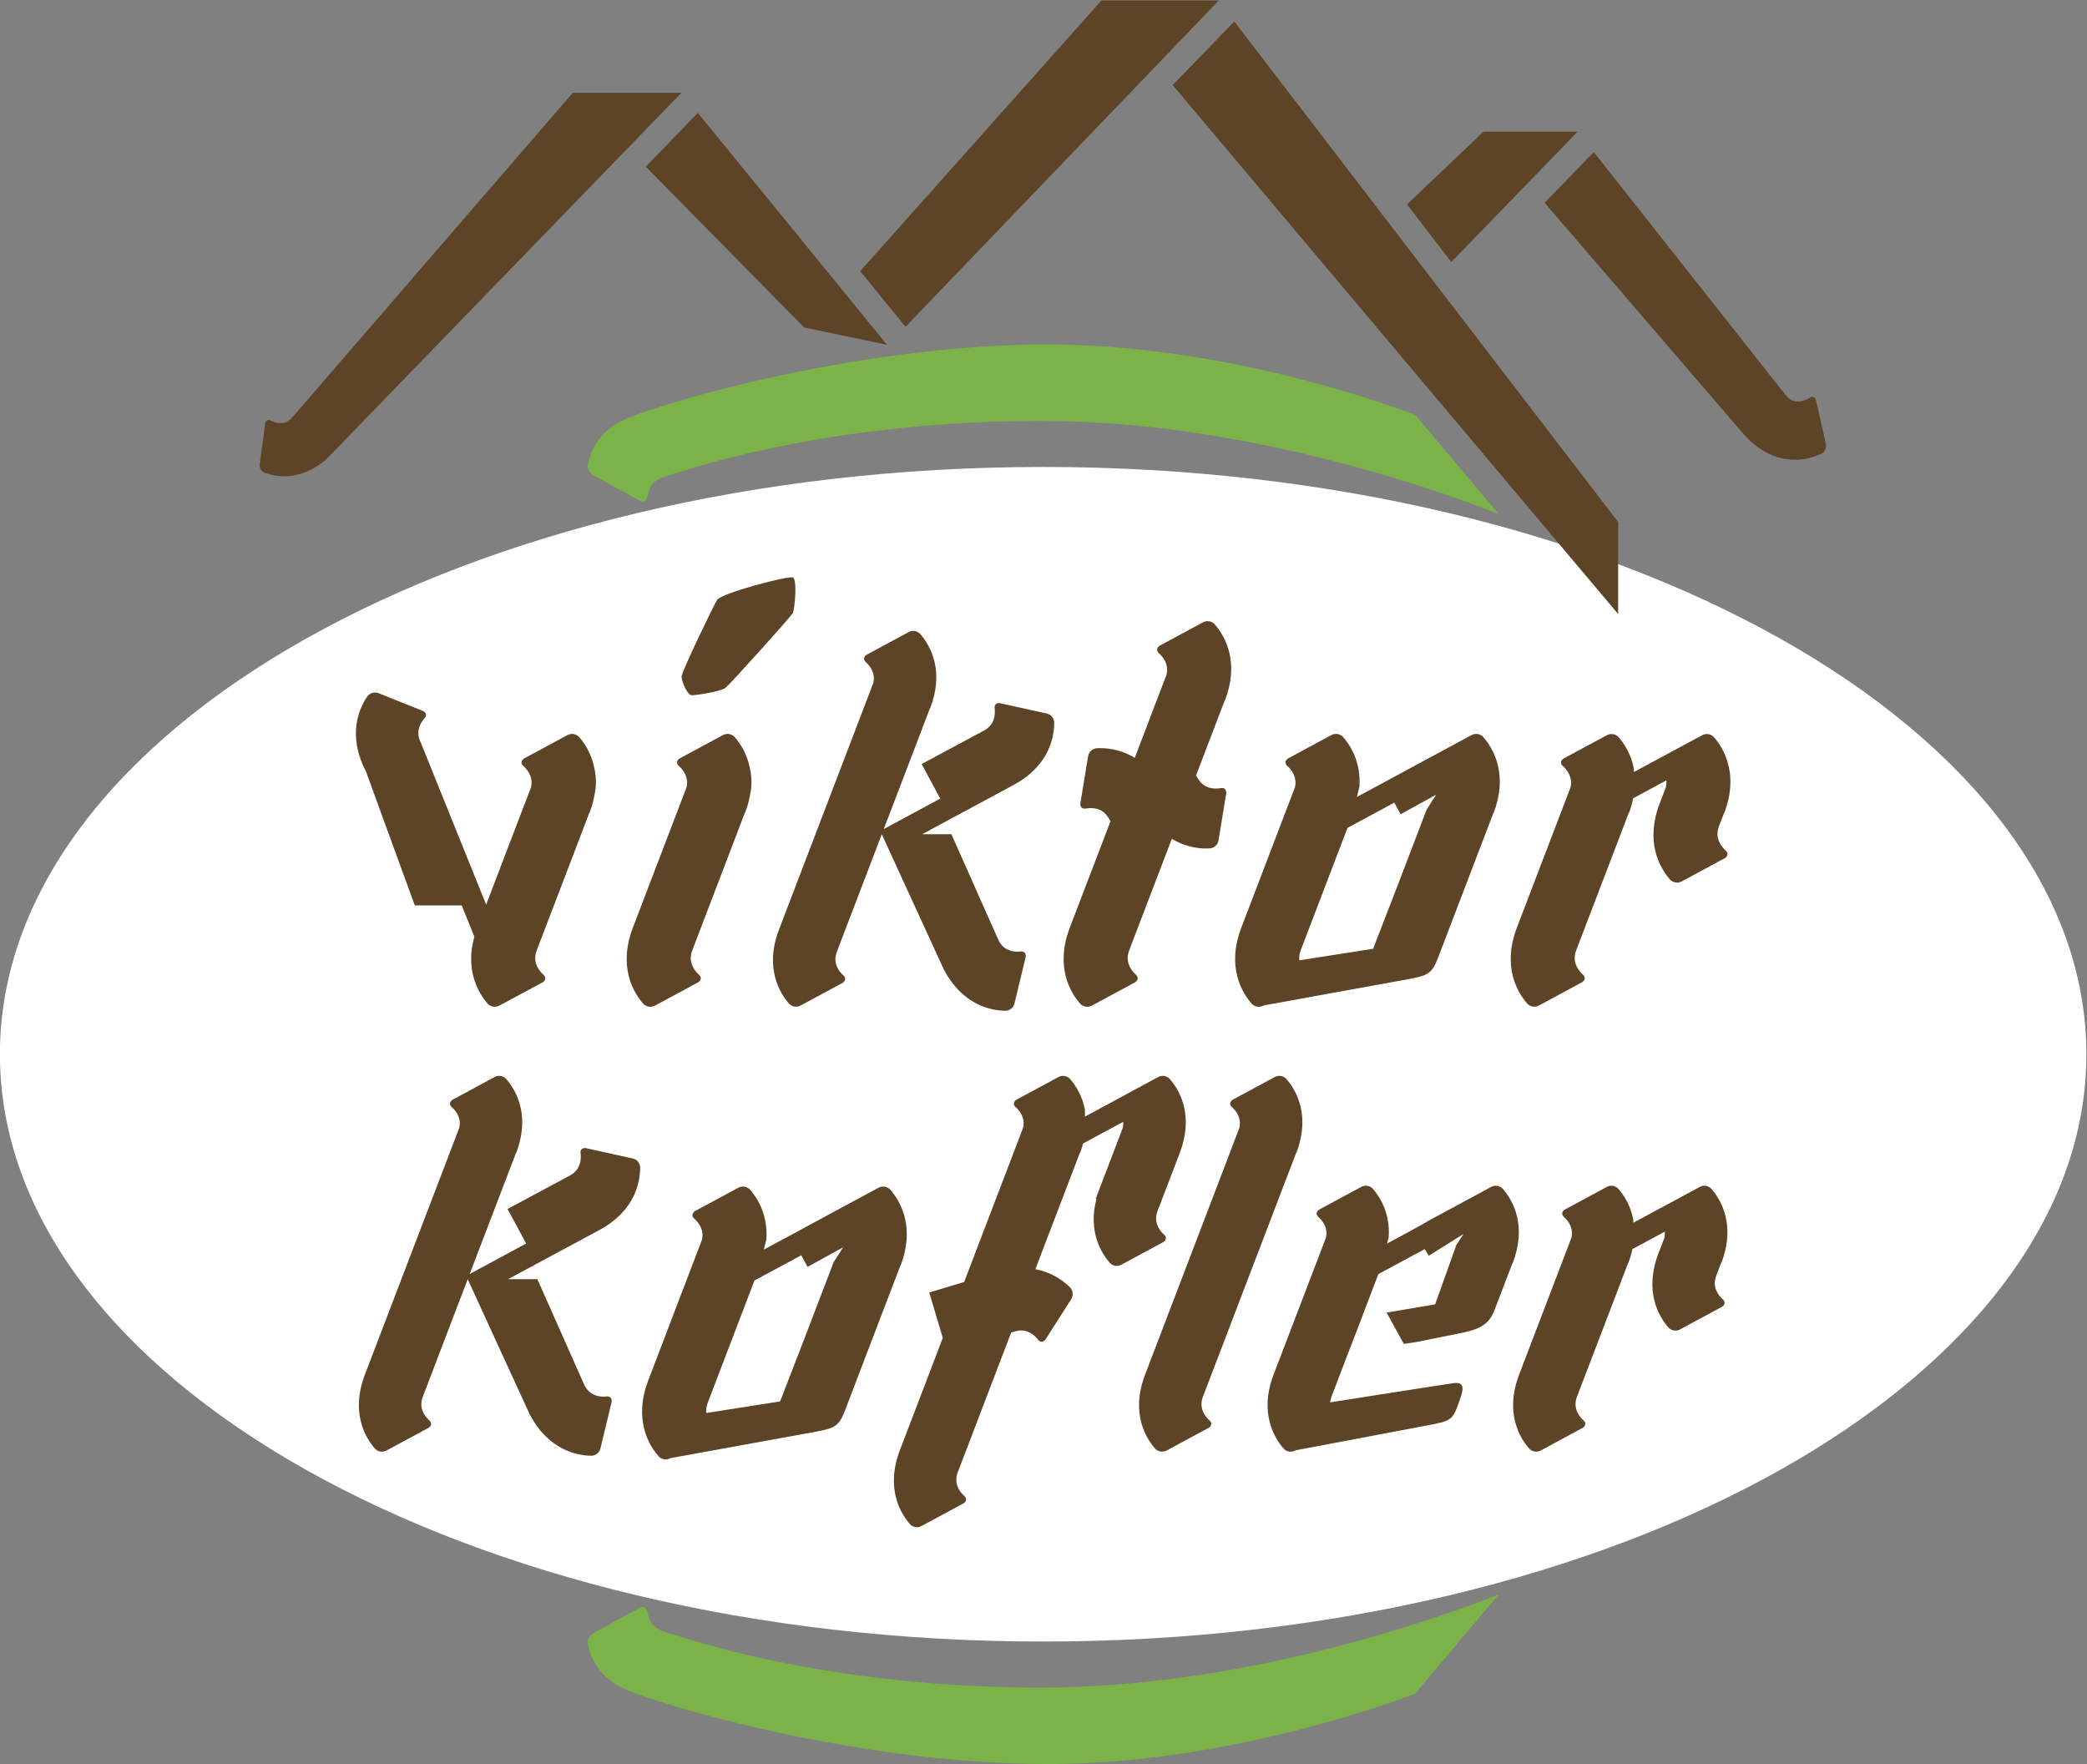 <svg viewBox="172.12 67 807.79 682.74" id="svg2" version="1.1" xmlns="http://www.w3.org/2000/svg">
  <rect x="172.12" y="67" width="807.79" height="682.74" fill="#808080" stroke="none"/>
  <defs id="defs6">
    <clipPath id="clipPath16" clipPathUnits="userSpaceOnUse">
      <path id="path14" d="M 0,595.28 H 841.89 V 0 H 0 Z"></path>
    </clipPath>
  </defs>
  
  <g transform="matrix(1.333,0,0,-1.333,0,793.707)" id="g8">
    <g id="g10">
      <g clip-path="url(#clipPath16)" id="g12">
        <g transform="translate(734.936,239.061)" id="g18">
          <path id="path20" style="fill:#ffffff;fill-opacity:1;fill-rule:nonzero;stroke:none" d="m 0,0 c 0,-94.176 -135.627,-170.523 -302.925,-170.523 -167.295,0 -302.917,76.347 -302.917,170.523 0,94.176 135.622,170.523 302.917,170.523 C -135.627,170.523 0,94.176 0,0"></path>
        </g>
        <g transform="translate(540.003,424.763)" id="g22">
          <path id="path24" style="fill:#7bb348;fill-opacity:1;fill-rule:nonzero;stroke:none" d="m 0,0 c -12.083,4.522 -57.934,20.386 -106.743,20.386 -56.918,0 -117.997,-18.53 -125.11,-22.957 -6.89,-4.288 -7.914,-10.349 -8.311,-11.607 -0.396,-1.261 0.389,-2.729 1.635,-3.459 1.246,-0.73 11.504,-6.292 13.222,-7.228 1.718,-0.94 2.122,0.333 2.321,0.857 0.198,0.524 0.666,3.523 2.411,4.689 2.023,1.337 4.257,1.813 8.95,3.229 4.697,1.412 44.144,14.281 103.046,14.281 58.889,0 114.922,-19.978 132.865,-27.031 z"></path>
        </g>
        <g transform="translate(540.003,53.36)" id="g26">
          <path id="path28" style="fill:#7bb348;fill-opacity:1;fill-rule:nonzero;stroke:none" d="m 0,0 c -12.083,-4.522 -57.934,-20.391 -106.743,-20.391 -56.918,0 -117.997,18.535 -125.11,22.961 -6.89,4.284 -7.914,10.346 -8.311,11.608 -0.396,1.261 0.389,2.729 1.635,3.459 1.246,0.73 11.504,6.292 13.222,7.228 1.718,0.936 2.122,-0.334 2.321,-0.857 0.198,-0.531 0.666,-3.523 2.411,-4.689 2.023,-1.34 4.257,-1.817 8.95,-3.229 4.697,-1.412 44.144,-14.281 103.046,-14.281 58.889,0 114.922,19.977 132.865,27.031 z"></path>
        </g>
        <g transform="translate(331.758,512.393)" id="g30">
          <path id="path32" style="fill:#5e4427;fill-opacity:1;fill-rule:nonzero;stroke:none" d="m 0,0 -15.138,-15.622 46.02,-46.703 24.036,-5.01 z"></path>
        </g>
        <g transform="translate(392.06,450.286)" id="g34">
          <path id="path36" style="fill:#5e4427;fill-opacity:1;fill-rule:nonzero;stroke:none" d="M 0,0 90.962,94.737 56.886,94.741 -13.167,16.146 Z"></path>
        </g>
        <g transform="translate(487.523,538.924)" id="g38">
          <path id="path40" style="fill:#5e4427;fill-opacity:1;fill-rule:nonzero;stroke:none" d="m 0,0 -17.891,-18.462 129.343,-153.581 0.004,26.71 z"></path>
        </g>
        <g transform="translate(550.527,469.065)" id="g42">
          <path id="path44" style="fill:#5e4427;fill-opacity:1;fill-rule:nonzero;stroke:none" d="M 0,0 36.69,37.869 H 9.346 l -22.2,-21.104 z"></path>
        </g>
        <g transform="translate(659.277,416.393)" id="g46">
          <path id="path48" style="fill:#5e4427;fill-opacity:1;fill-rule:nonzero;stroke:none" d="m 0,0 -2.868,12.595 c 0,0 -0.437,1.464 -1.785,0.738 l -0.266,-0.171 -0.139,-0.087 c -1.067,-0.595 -2.503,-1.103 -4.074,-0.802 -1.448,0.389 -2.392,1.611 -3.308,2.777 L -67.383,84.623 -81.648,69.897 -24.742,3.737 c 2.262,-2.614 4.911,-5.395 9.386,-7.276 6.378,-2.324 11.54,-0.658 14.086,0.583 0,0 1.758,0.846 1.27,2.956"></path>
        </g>
        <g transform="translate(295.444,518.232)" id="g50">
          <path id="path52" style="fill:#5e4427;fill-opacity:1;fill-rule:nonzero;stroke:none" d="m 0,0 -80.545,-93.211 c -0.841,-0.976 -1.793,-2.131 -3.031,-2.536 -1.404,-0.396 -2.753,-0.047 -3.769,0.414 l -0.134,0.055 -0.262,0.143 c -1.286,0.547 -1.568,-0.825 -1.568,-0.825 l -1.582,-11.759 c -0.274,-1.967 1.396,-2.602 1.396,-2.602 2.983,-1.123 9.592,-2.527 16.824,3.015 h 0.004 l 0.119,0.107 c 0.421,0.325 0.825,0.666 1.242,1.043 L 31.553,0 Z"></path>
        </g>
        <g transform="translate(454.65,151.432)" id="g54">
          <path id="path56" style="fill:#5e4427;fill-opacity:1;fill-rule:nonzero;stroke:none" d="M 0,0 H 0.066 L 0,0.023 Z"></path>
        </g>
        <g transform="translate(480.142,132.905)" id="g58">
          <path id="path60" style="fill:#5e4427;fill-opacity:1;fill-rule:nonzero;stroke:none" d="m 0,0 -0.123,0.127 c -1.356,1.342 -2.745,3.595 -1.599,6.617 l 27.059,70.763 0.052,-0.024 c 0.229,0.611 0.444,1.198 0.626,1.786 l 0.064,0.182 h -0.008 c 3.082,10.155 -1.171,16.796 -3.622,19.58 0,0 -1.377,1.564 -3.416,0.461 L 6.875,92.931 c 0,0 -1.385,-0.873 -0.263,-2.056 L 6.875,90.653 6.993,90.526 C 8.208,89.305 9.461,87.361 8.854,84.782 L -18.51,13.171 c -4.332,-11.282 0.325,-18.606 2.919,-21.557 0,0 1.381,-1.562 3.428,-0.46 L 0,-2.284 c 0,0 1.38,0.872 0.25,2.055 z"></path>
        </g>
        <g transform="translate(371.189,178.708)" id="g62">
          <path id="path64" style="fill:#5e4427;fill-opacity:1;fill-rule:nonzero;stroke:none" d="m 0,0 -7.775,-20.342 -7.775,-20.105 -21.434,-3.364 c -0.107,0.873 -0.008,1.84 0.397,2.904 l 11.58,30.3 2.011,5.267 13.475,7.26 0.076,0.04 0.035,0.023 h 0.004 l 1.822,-3.372 10.321,5.673 z m 19.434,-1.047 c 0.234,0.627 0.444,1.237 0.635,1.841 l 0.067,0.183 h -0.011 c 3.169,10.417 -1.203,17.24 -3.709,20.087 0,0 -1.409,1.603 -3.507,0.469 L 6.466,18.065 0.425,14.805 -12.543,7.791 v 0.008 l -7.748,-4.181 0.754,2.928 c 0.512,7.314 -2.734,12.21 -4.764,14.518 0,0 -1.405,1.603 -3.507,0.469 l -12.48,-6.728 c 0,0 -1.413,-0.897 -0.262,-2.111 l 0.262,-0.238 0.127,-0.118 c 1.253,-1.254 2.531,-3.253 1.904,-5.896 l -10.231,-26.784 -5.336,-13.964 c -4.426,-11.568 0.349,-19.081 3.015,-22.104 0,0 1.405,-1.611 3.511,-0.484 l 42.236,7.672 c 5.685,1.039 6.677,1.753 8.466,6.41 l 2.198,5.777 10.104,26.428 3.665,9.576 z"></path>
        </g>
        <g transform="translate(630.259,191.593)" id="g66">
          <path id="path68" style="fill:#5e4427;fill-opacity:1;fill-rule:nonzero;stroke:none" d="m 0,0 c -0.881,4.022 -2.848,6.847 -4.252,8.434 0,0 -1.373,1.579 -3.408,0.468 L -19.83,2.341 -26.88,-1.46 v 0.873 c -0.809,4.34 -2.911,7.362 -4.371,9.021 0,0 -1.373,1.571 -3.42,0.468 L -46.833,2.333 c 0,0 -1.369,-0.865 -0.258,-2.047 l 0.258,-0.23 0.131,-0.127 c 1.217,-1.214 2.471,-3.174 1.855,-5.737 l -9.972,-26.102 -5.204,-13.607 c -4.313,-11.282 0.333,-18.605 2.947,-21.556 0,0 1.36,-1.563 3.419,-0.46 l 12.151,6.561 c 0.012,0 1.381,0.865 0.258,2.055 l -0.258,0.229 -0.119,0.127 c -1.356,1.35 -2.749,3.595 -1.599,6.618 l 11.29,29.506 3.567,9.338 0.059,-0.015 c 0.234,0.618 0.441,1.206 0.619,1.793 l 0.063,0.182 h -0.012 c 0.219,0.706 0.337,1.357 0.481,2.023 l 9.421,5.078 c 0.048,-0.556 0.044,-1.135 -0.107,-1.77 l -1.158,-3.054 -0.592,-1.515 c -2.062,-5.419 -2.062,-9.91 -1.229,-13.448 0.916,-3.84 2.82,-6.562 4.177,-8.101 0,0 1.369,-1.563 3.416,-0.46 l 12.17,6.57 c 0,0 1.376,0.856 0.247,2.039 l -0.247,0.237 -0.127,0.119 c -1.348,1.349 -2.757,3.603 -1.598,6.617 l 1.308,3.411 0.112,0.294 0.055,-0.007 c 0.235,0.61 0.441,1.198 0.616,1.785 l 0.071,0.182 H -0.627 C 0.694,-6.76 0.663,-3.047 0,0"></path>
        </g>
        <g transform="translate(312.716,208.825)" id="g70">
          <path id="path72" style="fill:#5e4427;fill-opacity:1;fill-rule:nonzero;stroke:none" d="m 0,0 h -0.012 l -13.484,2.983 c -0.007,0 -1.618,0.254 -1.539,-1.373 l 0.04,-0.348 0.019,-0.175 c 0.14,-1.904 -0.281,-4.53 -3.113,-6.046 l -18.129,-9.734 5.406,-10.029 -16.393,-8.846 13.438,35.155 0.048,-0.024 c 0.238,0.611 0.452,1.198 0.627,1.786 l 0.063,0.182 h -0.008 c 3.094,10.163 -1.166,16.796 -3.614,19.573 0,0 -1.372,1.571 -3.419,0.468 l -12.163,-6.569 c 0,0 -1.381,-0.865 -0.258,-2.048 l 0.258,-0.229 0.123,-0.12 c 1.222,-1.221 2.475,-3.165 1.864,-5.744 l -27.383,-71.611 c -4.312,-11.282 0.34,-18.605 2.939,-21.557 0,0 1.38,-1.562 3.427,-0.46 l 12.163,6.562 c 0,0 1.373,0.872 0.25,2.055 l -0.25,0.229 -0.127,0.127 c -1.356,1.342 -2.753,3.595 -1.586,6.617 l 13.027,34.092 h 0.002 -0.002 l 17.923,-39.066 c 5.526,-10.735 14.082,-12.147 18.013,-12.187 0,0 2.083,-0.023 2.631,2.23 v 0.007 l 3.229,13.433 c 0,0 0.261,1.603 -1.349,1.555 l -0.349,-0.032 -0.183,-0.016 c -1.904,-0.103 -4.514,0.365 -5.994,3.237 l -13.697,30.847 h -8.518 l 8.407,4.531 18.097,9.734 C 1.063,-15.09 2.313,-6.514 2.285,-2.57 2.285,-2.57 2.269,-0.5 0,0"></path>
        </g>
        <g transform="translate(569.064,180.454)" id="g74">
          <path id="path76" style="fill:#5e4427;fill-opacity:1;fill-rule:nonzero;stroke:none" d="m 0,0 h -0.008 c 3.095,10.163 -1.166,16.788 -3.609,19.58 0,0 -1.377,1.564 -3.428,0.461 l -12.158,-6.569 -4.309,-2.318 -0.067,-0.039 -1.968,-1.063 v -0.04 l -4.272,-2.396 -7.351,-3.967 0.456,1.786 c 0.504,7.116 -2.661,11.892 -4.63,14.145 0,0 -1.384,1.564 -3.423,0.469 l -12.167,-6.57 c 0,0 -1.372,-0.865 -0.254,-2.046 l 0.254,-0.239 0.131,-0.127 c 1.215,-1.213 2.464,-3.166 1.869,-5.736 l -9.985,-26.102 -5.204,-13.607 c -4.316,-11.282 0.345,-18.605 2.939,-21.557 0,0 1.372,-1.562 3.423,-0.46 l 39.555,7.49 c 5.142,0.975 6.054,1.428 7.565,5.538 l 0.599,1.714 c 1.273,3.491 1.281,5.411 -2.495,4.665 l -9.568,-1.46 -2.813,-0.437 -0.85,-0.135 -4.529,-0.713 -17.407,-2.73 h -0.017 c 0.08,0.531 0.2,1.087 0.402,1.658 l 1.764,4.61 2.964,7.767 3.296,8.522 3.262,8.607 2.312,6.07 13.449,7.251 1.21,-1.903 h 0.007 l 4.411,2.761 0.714,0.444 4.944,3.094 -2.104,-3.245 -6.133,-17.185 -14.101,-2.38 1.023,-1.856 3.99,-7.252 h 0.008 l 3.491,0.523 12.572,2.524 c 5.307,1.07 8.501,2.197 10.211,6.664 l 1.717,4.49 3.579,9.339 0.055,-0.016 c 0.231,0.619 0.445,1.206 0.619,1.793 z"></path>
        </g>
        <g transform="translate(467.228,186.602)" id="g78">
          <path id="path80" style="fill:#5e4427;fill-opacity:1;fill-rule:nonzero;stroke:none" d="M 0,0 -0.254,0.238 -0.389,0.357 C -1.732,1.714 -3.133,3.975 -1.982,6.974 L 4.455,23.786 H 4.393 v 0.024 l 0.062,-0.024 c 0.231,0.61 0.425,1.197 0.615,1.785 l 0.076,0.183 h -0.02 c 3.091,10.163 -1.167,16.796 -3.618,19.58 0,0 -1.381,1.563 -3.42,0.452 l -12.158,-6.56 -0.17,-0.112 -8.827,-4.76 v 1.927 c -0.802,4.34 -2.904,7.387 -4.376,9.045 0,0 -1.376,1.571 -3.411,0.469 l -12.167,-6.569 c 0,0 -1.38,-0.866 -0.258,-2.048 l 0.258,-0.222 0.123,-0.127 c 1.226,-1.222 2.475,-3.165 1.857,-5.744 l -17.106,-44.755 -10.14,-3.047 3.939,-13.178 -2.344,-6.141 -8.386,-21.945 -1.722,-4.491 c -4.308,-11.274 0.349,-18.589 2.944,-21.549 0,0 1.38,-1.562 3.419,-0.459 l 12.167,6.561 c 0,0 1.376,0.873 0.25,2.047 l -0.25,0.23 -0.135,0.127 c -1.349,1.349 -2.737,3.61 -1.591,6.617 l 4.182,10.917 8.377,21.945 2.945,7.688 1.062,0.318 c 3.082,0.927 5.229,-0.627 6.479,-2.072 l 0.115,-0.134 0.214,-0.27 c 1.091,-1.206 2.059,0.104 2.062,0.104 l 7.431,11.638 v 0.008 c 1.249,1.96 -0.203,3.451 -0.203,3.451 -1.73,1.746 -5.073,4.411 -10.139,5.34 l 12.912,33.775 0.055,-0.024 c 0.242,0.61 0.442,1.197 0.623,1.785 l 0.065,0.183 h -0.009 c 0.079,0.269 0.115,0.516 0.186,0.785 l 11.667,6.291 c 0.04,-0.555 0.033,-1.126 -0.111,-1.745 l -7.87,-20.589 h 0.23 c -2.55,-9.631 1.524,-15.955 3.887,-18.637 0,0 1.373,-1.57 3.42,-0.467 l 12.162,6.569 c 0,0 1.373,0.865 0.254,2.039"></path>
        </g>
        <g transform="translate(446.279,253.255)" id="g82">
          <path id="path84" style="fill:#5e4427;fill-opacity:1;fill-rule:nonzero;stroke:none" d="m 0,0 h 0.012 l 12.476,6.721 c 0,0 1.408,0.896 0.266,2.093 l -0.266,0.254 -0.123,0.12 c -1.392,1.388 -2.82,3.705 -1.638,6.791 l 12.377,32.386 c 4.387,-2.681 8.671,-2.943 11.107,-2.78 0,0 2.083,0.135 2.464,2.424 l 0.004,0.015 2.229,13.619 c -0.008,0.016 0.143,1.623 -1.468,1.456 L 37.1,63.043 36.921,63.02 c -1.889,-0.247 -4.534,0.023 -6.204,2.776 l -0.584,0.952 8.355,21.843 0.051,-0.028 c 0.238,0.623 0.453,1.242 0.643,1.84 l 0.064,0.179 -0.009,0.012 c 3.17,10.421 -1.202,17.224 -3.709,20.076 0,0 -1.404,1.611 -3.51,0.484 v -0.015 l -12.481,-6.721 c 0,-0.007 -1.408,-0.896 -0.25,-2.102 l 0.25,-0.246 0.127,-0.131 c 1.258,-1.23 2.535,-3.241 1.912,-5.895 l -9.238,-24.17 c -4.4,2.673 -8.668,2.927 -11.119,2.776 0,0 -2.072,-0.138 -2.448,-2.427 L -1.233,72.207 -3.471,58.584 c 0.012,-0.008 -0.146,-1.618 1.472,-1.451 l 0.341,0.055 0.179,0.016 c 1.883,0.254 4.526,-0.016 6.2,-2.769 L 5.305,53.486 -6.521,22.564 C -10.94,11.005 -6.172,3.499 -3.498,0.461 -3.498,0.461 -2.09,-1.143 0,0"></path>
        </g>
        <g transform="translate(319.424,253.247)" id="g86">
          <path id="path88" style="fill:#5e4427;fill-opacity:1;fill-rule:nonzero;stroke:none" d="m 0,0 12.476,6.729 c 0,0 1.408,0.888 0.262,2.093 L 12.476,9.076 12.341,9.195 C 10.96,10.584 9.525,12.9 10.715,15.987 l 11.576,30.284 3.665,9.596 0.055,-0.028 c 0.242,0.627 0.452,1.234 0.643,1.833 l 0.067,0.186 h -0.019 c 0.277,0.889 0.484,1.746 0.65,2.582 l 0.135,0.747 c 0.929,3.76 -0.008,7.505 -0.008,7.505 -0.825,4.447 -2.991,7.553 -4.482,9.259 0,0 -1.413,1.607 -3.515,0.464 L 7.01,71.684 c -0.009,0 -1.417,-0.889 -0.27,-2.095 L 7.01,69.351 7.137,69.216 C 8.39,67.979 9.675,65.971 9.049,63.32 L -1.194,36.552 -6.534,22.572 C -10.953,11.013 -6.185,3.507 -3.515,0.469 -3.515,0.469 -2.106,-1.135 0,0"></path>
        </g>
        <g transform="translate(330.016,343.297)" id="g90">
          <path id="path92" style="fill:#5e4427;fill-opacity:1;fill-rule:nonzero;stroke:none" d="m 0,0 c 1.361,0 8.478,1.087 9.806,2.174 1.321,1.083 18.974,20.637 19.514,21.711 0.539,1.092 1.36,9.779 0,10.323 C 27.967,34.759 8.596,29.669 7.335,27.698 6.399,26.23 -2.995,6.788 -2.995,5.435 -2.995,4.07 -1.357,0 0,0"></path>
        </g>
        <g transform="translate(506.8,269.234)" id="g94">
          <path id="path96" style="fill:#5e4427;fill-opacity:1;fill-rule:nonzero;stroke:none" d="m 0,0 11.583,30.3 2.012,5.26 13.471,7.263 v -0.004 l 0.111,0.064 1.821,-3.368 H 29.01 L 39.32,45.184 36.583,40.903 28.812,20.564 21.036,0.46 -0.397,-2.904 C -0.5,-2.039 -0.405,-1.063 0,0 m -10.707,-15.995 42.232,7.672 c 5.681,1.04 6.677,1.761 8.457,6.419 l 2.203,5.767 10.103,26.437 3.662,9.568 0.067,-0.016 c 0.23,0.627 0.445,1.238 0.634,1.84 l 0.065,0.187 h -0.013 c 3.17,10.413 -1.202,17.236 -3.713,20.085 0,0 -1.4,1.606 -3.499,0.475 H 49.487 L 43.058,58.965 37.011,55.704 24.044,48.698 16.3,44.524 l 0.754,2.92 c 0.511,7.316 -2.734,12.211 -4.765,14.52 0,0 -1.412,1.606 -3.511,0.475 L -3.701,55.704 c 0,0 -1.413,-0.896 -0.263,-2.102 l 0.263,-0.239 0.127,-0.127 c 1.253,-1.245 2.534,-3.253 1.903,-5.89 L -11.897,20.564 -17.241,6.593 c -4.423,-11.56 0.353,-19.073 3.023,-22.104 0,0 1.401,-1.602 3.511,-0.484"></path>
        </g>
        <g transform="translate(630.033,298.375)" id="g98">
          <path id="path100" style="fill:#5e4427;fill-opacity:1;fill-rule:nonzero;stroke:none" d="M 0,0 -0.131,0.127 C -1.508,1.508 -2.96,3.809 -1.77,6.911 l 1.341,3.49 0.116,0.31 0.055,-0.023 c 0.246,0.634 0.452,1.237 0.631,1.844 l 0.075,0.183 H 0.437 c 1.364,4.486 1.332,8.303 0.642,11.421 -0.889,4.133 -2.908,7.021 -4.351,8.655 0,0 -1.414,1.599 -3.499,0.469 l -12.477,-6.729 -7.224,-3.895 v 0.904 c -0.833,4.443 -2.987,7.545 -4.478,9.251 0,0 -1.404,1.603 -3.507,0.469 L -46.93,26.531 c 0,0 -1.412,-0.888 -0.269,-2.094 l 0.269,-0.243 0.135,-0.131 c 1.246,-1.249 2.535,-3.248 1.912,-5.886 l -10.23,-26.753 -5.336,-13.948 c -4.423,-11.576 0.349,-19.073 3.019,-22.104 0,0 1.397,-1.61 3.494,-0.476 l 12.465,6.736 c 0.012,0 1.42,0.889 0.262,2.102 l -0.262,0.231 -0.119,0.135 c -1.389,1.372 -2.82,3.689 -1.635,6.775 l 11.573,30.26 3.657,9.576 0.063,-0.023 c 0.239,0.634 0.449,1.237 0.627,1.844 l 0.068,0.187 h -0.008 c 0.242,0.793 0.385,1.539 0.539,2.284 l 9.624,5.189 c 0.079,-0.627 0.052,-1.293 -0.127,-2.015 l -1.19,-3.126 -0.607,-1.555 C -21.12,7.942 -21.12,3.341 -20.268,-0.293 c 0.945,-3.936 2.892,-6.72 4.285,-8.307 0,0 1.412,-1.602 3.506,-0.468 L 0,-2.332 c 0,0 1.408,0.889 0.242,2.087 z"></path>
        </g>
        <g transform="translate(380.71,352.75)" id="g102">
          <path id="path104" style="fill:#5e4427;fill-opacity:1;fill-rule:nonzero;stroke:none" d="m 0,0 0.127,-0.123 c 1.222,-1.226 2.471,-3.166 1.864,-5.748 l -27.38,-71.608 c -4.316,-11.273 0.342,-18.604 2.936,-21.556 0,0 1.38,-1.571 3.428,-0.461 l 12.162,6.562 c 0,0 1.381,0.873 0.254,2.055 l -0.254,0.23 -0.127,0.127 c -1.357,1.349 -2.753,3.594 -1.591,6.617 l 13.032,34.092 0.008,-0.012 17.918,-39.054 c 5.519,-10.736 14.079,-12.156 18.011,-12.187 0,0 2.082,-0.024 2.622,2.23 v 0.007 l 3.237,13.432 c 0,0 0.262,1.603 -1.346,1.556 l -0.356,-0.033 -0.179,-0.015 c -1.904,-0.104 -4.51,0.365 -5.99,3.237 l -13.702,30.847 h -8.513 l 8.402,4.53 -2.546,4.729 2.546,-4.729 18.098,9.739 c 10.639,5.716 11.893,14.293 11.857,18.228 0,0 -0.016,2.079 -2.285,2.583 h -0.008 l -13.484,2.978 c -0.008,0 -1.618,0.25 -1.539,-1.372 l 0.048,-0.357 0.007,-0.166 c 0.139,-1.904 -0.277,-4.53 -3.11,-6.05 l -18.125,-9.731 5.407,-10.036 -16.395,-8.842 13.436,35.15 0.048,-0.016 c 0.23,0.604 0.444,1.199 0.627,1.786 l 0.063,0.174 H 19.2 c 3.094,10.171 -1.17,16.8 -3.614,19.582 0,0 -1.369,1.57 -3.423,0.459 L 0,2.281 c 0,0 -1.381,-0.873 -0.258,-2.047 z"></path>
        </g>
        <g transform="translate(249.562,282.285)" id="g106">
          <path id="path108" style="fill:#5e4427;fill-opacity:1;fill-rule:nonzero;stroke:none" d="M 0,0 H 0.008 13.626 L 17.3,-9.107 c -1.658,-5.927 -0.869,-10.648 0.567,-14.091 1,-2.42 2.309,-4.221 3.316,-5.371 0,0 1.417,-1.604 3.511,-0.461 l 0.028,0.008 0.531,0.293 11.921,6.419 c 0.008,0 1.412,0.889 0.258,2.094 l -0.25,0.254 h -0.008 l -0.131,0.119 c -1.38,1.389 -2.816,3.705 -1.626,6.792 l 11.579,30.283 3.654,9.601 0.071,-0.032 c 0.23,0.627 0.445,1.234 0.627,1.833 l 0.071,0.182 h -0.011 c 0.265,0.889 0.48,1.749 0.65,2.586 l 0.131,0.743 c 0.924,3.764 -0.008,7.509 -0.008,7.509 -0.833,4.443 -2.983,7.557 -4.483,9.255 0,0 -1.412,1.614 -3.507,0.468 l -12.48,-6.735 c 0,0 -1.416,-0.885 -0.261,-2.091 l 0.261,-0.238 0.127,-0.135 c 1.258,-1.242 2.532,-3.245 1.912,-5.896 L 23.508,7.506 h 0.004 L 20.723,0.215 1.745,47.263 C 0.258,50.135 1.38,52.539 2.57,54.03 l 0.119,0.135 0.223,0.273 c 0.971,1.282 -0.484,1.989 -0.484,1.989 l -12.829,5.136 h -0.005 c -2.154,0.862 -3.344,-0.844 -3.344,-0.844 -2.241,-3.234 -6.029,-11.036 -0.46,-21.747 z"></path>
        </g>
      </g>
    </g>
  </g>
</svg>